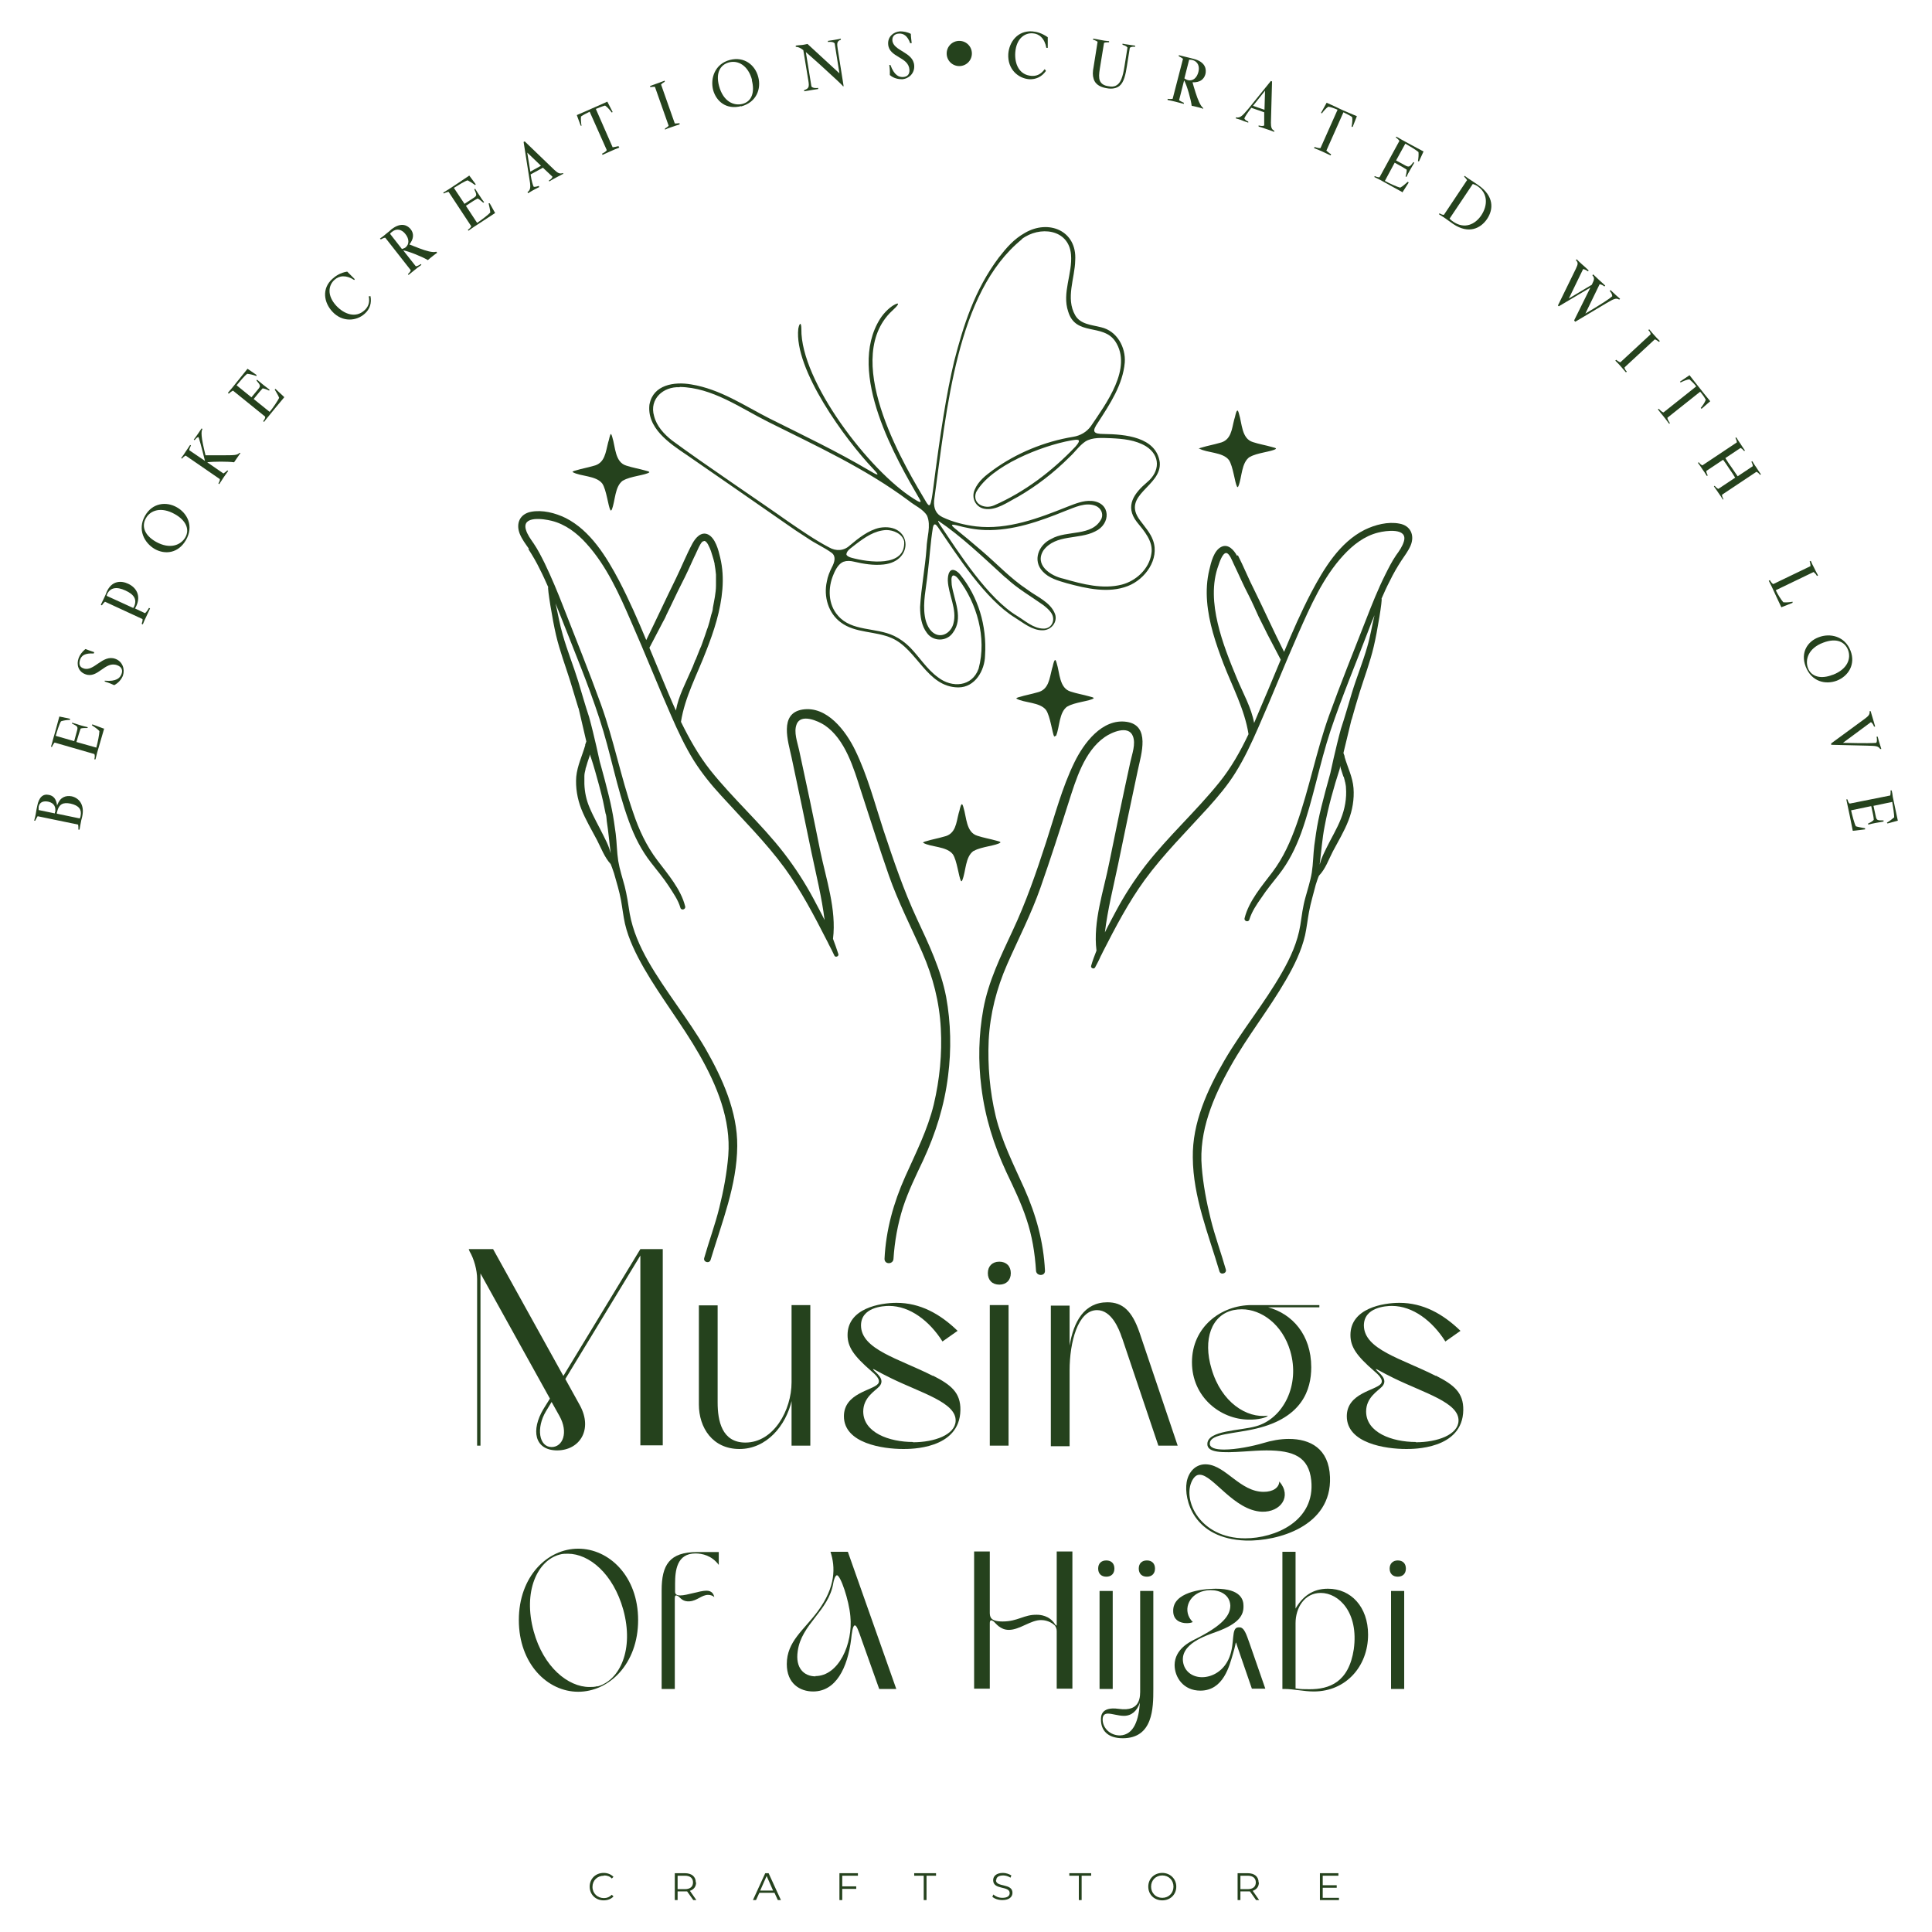 <?xml version="1.0" encoding="UTF-8"?>
<svg id="Layer_1" data-name="Layer 1" xmlns="http://www.w3.org/2000/svg" viewBox="0 0 69 69">
  <defs>
    <style>
      .cls-1 {
        fill: #25421d;
      }
    </style>
  </defs>
  <path class="cls-1" d="M23.67,51.63v-7.02h-.8l-2.75,4.53-2.51-4.53h-.87l.03,.08c.16,.27,.27,.67,.27,.99v5.95h.12v-6.15l2.48,4.47-.23,.37c-.45,.75-.33,1.47,.48,1.48,.82,0,1.29-.75,.82-1.61l-.52-.94,2.68-4.41v6.78h.8Zm-3.97,.05c-.45,0-.56-.68-.2-1.28l.2-.33,.28,.5c.33,.59,.12,1.11-.28,1.11"/>
  <path class="cls-1" d="M28.27,49.99v1.64h.67v-5.02h-.67v2.76c0,.98-.63,2.15-1.65,2.15-.84,0-.99-.78-.99-1.43v-3.47h-.67v3.54c0,.83,.49,1.59,1.45,1.59s1.66-.82,1.87-1.75"/>
  <path class="cls-1" d="M33.32,49.14c-1.22-.62-2.56-.94-2.57-1.8,0-.65,.78-.7,1-.7,.75,0,1.45,.54,1.91,1.27l.54-.38c-.63-.61-1.34-1-2.18-1-.58,0-1.75,.19-1.75,1.15,0,.43,.23,.75,.84,1.28,.14,.12,.36,.31,.25,.46-.19,.24-1.22,.33-1.22,1.16,0,.97,1.39,1.17,2.12,1.17,.23,0,2.02,.02,2.04-1.39,.01-.62-.33-.9-.98-1.23m-.71,2.37c-.86,0-1.78-.34-1.78-1.09,0-.5,.42-.73,.57-.89,.24-.26-.12-.49-.21-.6-.07-.09,.19,.09,.63,.3,1.08,.53,2.34,.87,2.31,1.53-.02,.49-.75,.76-1.53,.76"/>
  <rect class="cls-1" x="35.35" y="46.61" width=".67" height="5.02"/>
  <path class="cls-1" d="M35.69,45.06c-.25,0-.41,.16-.41,.41s.16,.41,.41,.41,.41-.16,.41-.41-.16-.41-.41-.41"/>
  <path class="cls-1" d="M40.07,47.77l1.3,3.86h.69l-1.36-4.03c-.27-.79-.61-1.09-1.15-1.09-.83,0-1.21,.7-1.35,1.55v-1.43h-.67v5.02h.67v-2.71c0-.99,.29-2.15,.98-2.15,.51,0,.78,.65,.89,.99"/>
  <path class="cls-1" d="M42.85,52.67c.47,0,1.22,1.28,2.22,1.32,.67,.02,1.08-.55,.62-1.08-.01,.22-.22,.37-.56,.37-.83,0-1.34-.92-2.01-.98-.41-.04-.68,.27-.74,.64-.1,.6,.23,2.02,2.12,2.08,1.12,.03,3.07-.5,3-2.27-.04-1.02-.71-1.36-1.47-1.36-.31,0-.63,.06-.92,.15-.37,.11-.96,.23-1.39,.23-.31,0-.54-.06-.51-.24,.04-.33,.87-.32,1.66-.51,1.64-.39,1.96-1.39,1.96-2.19,0-1.16-.68-1.91-1.54-2.14h1.83v-.08h-2.42c-1.1,0-2.13,.79-2.13,2.04s1.02,2.04,2.02,2.05c.33,.01,.65-.07,.69-.14-.75,.1-1.66-.47-2.01-1.67-.32-1.06,0-1.93,.78-2.1,.1-.02,.2-.03,.3-.03,.7,0,1.45,.54,1.73,1.49,.36,1.22-.25,2.42-1.23,2.69-.56,.16-1.71,.14-1.73,.62-.02,.33,.53,.33,1.3,.28,.3-.02,.57-.04,.81-.04,.97,0,1.51,.23,1.6,1.07,.15,1.46-1.3,2.07-2.36,2.07-1.62,0-2.26-1.38-1.89-2.07,.08-.14,.16-.2,.26-.2"/>
  <path class="cls-1" d="M51.28,49.14c-1.22-.62-2.56-.94-2.57-1.8,0-.65,.78-.7,1-.7,.75,0,1.45,.54,1.91,1.27l.54-.38c-.63-.61-1.34-1-2.18-1-.58,0-1.75,.19-1.75,1.15,0,.43,.23,.75,.84,1.28,.14,.12,.36,.31,.25,.46-.19,.24-1.22,.33-1.22,1.16,0,.97,1.39,1.17,2.12,1.17,.23,0,2.02,.02,2.04-1.39,.01-.62-.33-.9-.98-1.23m-.71,2.37c-.86,0-1.78-.34-1.78-1.09,0-.5,.42-.73,.57-.89,.24-.26-.12-.49-.21-.6-.07-.09,.19,.09,.63,.3,1.08,.53,2.34,.87,2.31,1.53-.02,.49-.75,.76-1.53,.76"/>
  <path class="cls-1" d="M20.65,55.31c-1.1,0-2.12,.99-2.12,2.55s1.02,2.56,2.12,2.56,2.14-.99,2.14-2.56-1.04-2.55-2.14-2.55m.69,4.91c-.1,.03-.2,.03-.29,.03-.76,0-1.64-.71-1.99-1.99-.39-1.42,.13-2.53,.93-2.74,.1-.03,.2-.03,.29-.03,.76,0,1.62,.71,1.98,2,.39,1.42-.12,2.52-.92,2.74"/>
  <path class="cls-1" d="M23.63,56.79v3.53h.47v-3.22c0-.08,.01-.12,.05-.12,.02,0,.05,.01,.1,.05,.06,.05,.15,.18,.38,.16,.27-.02,.43-.23,.66-.23,.09,0,.17,.03,.22,.08-.02-.1-.08-.23-.28-.23-.24,0-.69,.17-.94,.17-.1,0-.18-.03-.18-.13v-.28c0-.48,.06-1.09,.73-1.09,.23,0,.58,.07,.83,.41v-.46h-.77c-1,0-1.27,.47-1.27,1.37"/>
  <path class="cls-1" d="M29.66,55.42c.18,.55,.19,1.25-.45,2.12-.5,.68-1.11,1.08-1.11,1.89,0,.7,.47,.98,.94,.98,.81,0,1.23-.83,1.36-1.88,.02-.18,.05-.48,.13-.48,.06,0,.12,.15,.25,.53l.62,1.74h.61l-1.73-4.9h-.61Zm-.53,4.45c-.42,0-.73-.3-.64-.9,.13-.97,1.11-1.44,1.27-2.43,.04-.22,.1-.28,.13-.28,.13,0,.43,.89,.48,1.46,.1,.99-.42,2.14-1.25,2.14"/>
  <path class="cls-1" d="M38.3,60.31v-4.9h-.56v2.59c0,.07-.01,.08-.06,.01-.2-.32-.54-.34-.65-.34-.46-.01-.68,.24-1.22,.24-.46,0-.46-.18-.46-.34v-2.16h-.56v4.9h.56v-2.32c0-.08,.01-.12,.05-.12,.02,0,.05,.01,.1,.05,.06,.05,.22,.29,.53,.29,.39,0,.79-.36,1.16-.35,.08,0,.29,.02,.47,.18,.05,.05,.08,.13,.08,.21v2.06h.56Z"/>
  <rect class="cls-1" x="39.27" y="56.82" width=".47" height="3.5"/>
  <path class="cls-1" d="M39.51,56.31c.18,0,.29-.11,.29-.29s-.11-.29-.29-.29-.29,.11-.29,.29,.11,.29,.29,.29"/>
  <path class="cls-1" d="M41.19,56.82h-.47v3.5c0,.25,.04,.83-.77,.71-.65-.09-.63,.29-.63,.39,0,.36,.22,.66,.78,.66,1.08,0,1.09-1.08,1.09-1.75v-3.5Zm-1.19,5.16c-.36,0-.62-.27-.62-.57,0-.16,.08-.21,.19-.21,.15,0,.37,.08,.57,.08,.28,0,.47-.18,.57-.47-.04,.59-.2,1.15-.71,1.17"/>
  <path class="cls-1" d="M40.67,56.02c0,.18,.11,.29,.29,.29s.29-.11,.29-.29-.11-.29-.29-.29-.29,.11-.29,.29"/>
  <path class="cls-1" d="M44.22,58.12c-.26,.02-.11,.55-.31,1.06-.19,.49-.61,.72-.98,.72-.32,0-.6-.18-.67-.5-.15-.69,.83-.99,1.18-1.12,.83-.3,.98-.61,.97-.93,0-.2-.08-.61-.99-.61-.5,0-1.54,.13-1.52,.8,0,.33,.26,.43,.48,.43,.08,0,.16-.01,.22-.04-.38-.37-.18-.97,.39-1.11,.08-.02,.16-.03,.24-.03,.34,0,.69,.16,.71,.55,0,.35-.26,.71-1.29,1.22-.16,.08-.69,.34-.7,.9,0,.44,.31,.92,.92,.92,.83,0,1.04-.9,1.16-1.3,.09-.29,.1-.42,.11-.42s.02,.06,.07,.2l.5,1.45h.48l-.57-1.64c-.1-.27-.18-.57-.37-.55"/>
  <path class="cls-1" d="M47.42,56.74c-.55,0-.91,.29-1.15,.71v-2.03h-.47v4.9h.07c.33,0,.69,.09,1.05,.09,1.15,0,1.94-.9,1.94-2.03,0-.99-.61-1.64-1.43-1.64m.92,2.16c-.18,1.19-.88,1.43-1.58,1.43-.17,0-.34,0-.5-.03v-2.33c0-.55,.32-1.08,.9-1.08,.64,0,1.36,.69,1.18,2.01"/>
  <rect class="cls-1" x="49.68" y="56.82" width=".47" height="3.5"/>
  <path class="cls-1" d="M49.92,55.73c-.17,0-.29,.11-.29,.29s.11,.29,.29,.29,.29-.11,.29-.29-.11-.29-.29-.29"/>
  <path class="cls-1" d="M37.67,26.29s.04,0,.05-.02c.13-.32,.1-.83,.4-1.04h.01c.24-.15,.8-.19,.93-.29,0-.04-.07-.04-.16-.07-.21-.06-.45-.1-.66-.17-.41-.12-.39-.67-.5-1.01-.02-.08-.04-.12-.06-.12-.06,.05-.07,.22-.11,.32-.09,.34-.11,.75-.53,.84-.2,.06-.43,.1-.62,.16-.08,.02-.13,.04-.12,.06,.28,.16,.84,.12,1.06,.41,.15,.22,.22,.81,.29,.95"/>
  <path class="cls-1" d="M34.8,30.38c.24-.14,.8-.18,.93-.29,0-.04-.07-.04-.16-.07-.21-.06-.45-.1-.66-.17-.41-.12-.39-.67-.5-1.01-.02-.08-.04-.12-.06-.12-.06,.05-.07,.22-.11,.32-.09,.34-.1,.75-.53,.84-.2,.06-.43,.1-.62,.16-.08,.02-.13,.04-.12,.06,.28,.16,.84,.12,1.06,.41,.15,.22,.21,.81,.29,.95,.02,.03,.04,0,.05-.03,.13-.32,.1-.83,.4-1.04h.01Z"/>
  <path class="cls-1" d="M42.83,16.02c.28,.16,.84,.12,1.06,.41,.15,.22,.21,.81,.29,.95,.02,.04,.04,0,.05-.02,.13-.32,.1-.83,.4-1.04h.01c.24-.15,.8-.19,.93-.29,0-.04-.07-.04-.16-.07-.21-.06-.45-.1-.66-.17-.41-.12-.39-.67-.5-1.01-.02-.08-.04-.12-.06-.12-.06,.05-.07,.22-.11,.32-.09,.34-.1,.75-.53,.84-.2,.06-.43,.1-.62,.16-.08,.02-.13,.04-.12,.06"/>
  <path class="cls-1" d="M21.83,15.48c-.06,.05-.07,.22-.11,.32-.09,.34-.11,.75-.53,.84-.2,.06-.43,.1-.62,.16-.08,.02-.13,.04-.12,.06,.28,.16,.84,.12,1.06,.41,.15,.22,.21,.81,.29,.95,.02,.03,.04,0,.05-.02,.13-.32,.1-.83,.4-1.04h.01c.24-.15,.8-.19,.93-.29,0-.04-.07-.04-.16-.07-.21-.06-.45-.1-.66-.17-.41-.12-.39-.67-.5-1.01-.02-.08-.04-.12-.06-.12"/>
  <path class="cls-1" d="M23.2,14.41c-.13,.87,.72,1.43,1.33,1.84,1.05,.72,2.55,1.77,3.52,2.44,.24,.17,.49,.34,.79,.53,.27,.19,.6,.33,.87,.53,.16,.13,.09,.34,0,.51-.08,.16-.15,.33-.18,.51-.12,.53,.05,1.13,.5,1.46,.52,.39,1.23,.3,1.82,.56,.91,.4,1.25,1.74,2.36,1.76h.02c.59,0,.94-.6,.95-1.14,.07-1.07-.25-2.1-.88-2.88-.09-.12-.29-.27-.39-.1-.05,.08-.06,.2-.06,.3,.02,.51,.34,1.03,.2,1.54-.07,.28-.34,.49-.61,.39-.25-.1-.37-.39-.41-.65-.08-.5,.05-1.02,.1-1.52,.07-.55,.1-1.13,.19-1.66,.04-.17,.11-.1,.18,0,.68,1,1.68,2.57,2.75,3.23,.29,.18,.62,.46,.99,.45,.3,0,.54-.29,.44-.58-.16-.43-.66-.62-1-.88-.59-.39-1.08-.92-1.62-1.38-.31-.27-.64-.54-.96-.8-.06-.05-.1-.09-.1-.11,0-.03,.06-.02,.16,0,.33,.09,.68,.16,1.03,.17,.98,.03,1.94-.31,2.85-.68,.35-.13,.73-.33,1.1-.18,.18,.08,.27,.27,.2,.45-.33,.66-1.24,.4-1.8,.73-.45,.21-.67,.77-.3,1.16,.22,.24,.55,.33,.86,.42,.7,.19,1.49,.37,2.18,.1,.62-.24,1.14-.96,.9-1.63-.09-.26-.29-.48-.46-.71-.7-.92,.78-1.21,.7-2.08-.13-.91-1.25-1-1.99-1.01-.4,0-.44-.09-.21-.42,.42-.65,.88-1.34,.95-2.13,.04-.55-.28-1.13-.84-1.26-.34-.09-.74-.1-.93-.43-.35-.61-.01-1.33,0-1.96,.07-1.06-.95-1.48-1.8-.98-.39,.22-.65,.52-.93,.88-.87,1.16-1.27,2.45-1.59,3.69-.28,1.16-.5,2.59-.76,4.62-.02,.15-.06,.46-.11,.52-.04,.05-.09-.04-.12-.08-.67-1.13-3.03-4.95-1.32-6.76,.05-.06,.39-.34,.28-.35-.22,.06-.49,.34-.62,.55-1.22,1.94,.61,5.05,1.41,6.43,.13,.22-.11,.05-.21-.01-1.57-.98-4.04-4.19-4.01-6.06,0-.22-.06-.26-.11-.01-.16,1.45,1.68,3.96,2.67,5,.31,.32,.11,.21-.14,.06-1.17-.69-2.35-1.25-3.55-1.85-.91-.46-1.76-1.05-2.8-1.22-.62-.11-1.36,.02-1.49,.7m12.72,6.2c.41,.39,.89,.66,1.34,.98,.1,.08,.2,.16,.27,.26,.19,.25,.04,.6-.28,.58-.35-.01-.64-.28-.92-.45-1.05-.63-2.08-2.25-2.76-3.26-.05-.08-.08-.14-.06-.14h0c.82,.55,1.6,1.3,2.4,2.03m.58-12.09c.63-.48,1.68-.37,1.76,.55,.06,.68-.33,1.37-.1,2.04,.27,.89,1.24,.41,1.68,1.06,.63,.95-.33,2.23-.87,3.03-.15,.21-.38,.34-.63,.38-1.03,.17-2.03,.58-2.87,1.19-.26,.19-.52,.39-.65,.7-.13,.29,.03,.62,.34,.68,.42,.08,.84-.24,1.21-.43,.67-.39,1.28-.86,1.83-1.41,.2-.18,.35-.41,.57-.56,.25-.16,.6-.13,.91-.12,.43,.02,.88,.06,1.26,.29,.52,.33,.5,.9,.04,1.28-.46,.39-.81,.85-.37,1.42,.26,.32,.6,.7,.52,1.14-.08,.54-.55,.97-1.06,1.1-.67,.17-1.38-.01-2.07-.21-.48-.1-1.06-.5-.72-1.02,.44-.58,1.26-.37,1.84-.67,.57-.26,.57-1.03-.12-1.09h-.02c-.28-.02-.57,.1-.83,.2-1.05,.42-2.15,.84-3.28,.71-.41-.05-.82-.15-1.2-.33-.23-.11-.32-.31-.3-.59,.46-3.31,.8-7.43,3.13-9.33m2.04,7.19c.02,.05-.08,.16-.13,.22-.82,.86-1.8,1.61-2.9,2.09-.34,.15-.79-.06-.64-.47,.53-.95,2.34-1.66,3.39-1.85,.08-.01,.24-.05,.28,0h0Zm-14.25-1.92c1.16,.02,2.16,.75,3.16,1.25,1.7,.85,3.45,1.65,5.01,2.81,.22,.18,.52,.3,.66,.54,.15,.36-.01,.77-.02,1.16-.05,.71-.19,1.39-.23,2.1,0,.33,.05,.67,.24,.92,.22,.32,.71,.32,.93,0,.39-.52,.05-1.14-.04-1.71,0-.1-.05-.33,.07-.34,.08,.02,.11,.06,.17,.13,.65,.85,1.02,2.09,.72,3.2-.23,.65-.95,.7-1.45,.31-.4-.29-.66-.72-1-1.07-.17-.17-.36-.31-.57-.41-.65-.31-1.51-.15-2-.72-.36-.4-.37-1-.16-1.48,.08-.2,.2-.39,.36-.45h.01c.11-.04,.24-.03,.36,0,.34,.08,.7,.14,1.06,.1,1.12-.12,1-1.51-.15-1.31-.4,.09-.75,.37-1.06,.63-.21,.2-.5,.21-.74,.07-.5-.26-1.03-.63-1.47-.93-.87-.62-3.02-2.06-4.14-2.89-.28-.22-.55-.51-.64-.87-.18-.61,.33-1.06,.91-1.03m5.96,5.97c0-.15,.22-.26,.33-.36,.33-.25,.67-.49,1.09-.51,.26,0,.57,.13,.64,.4,.07,.95-1.3,.75-1.88,.59-.07-.02-.15-.05-.18-.11h0Z"/>
  <path class="cls-1" d="M21.57,66.98c.11,0,.21,.03,.28,.11l.06-.06c-.09-.09-.21-.14-.35-.14-.29,0-.5,.21-.5,.49s.21,.49,.5,.49c.14,0,.27-.05,.35-.14l-.06-.06c-.08,.08-.17,.12-.28,.12-.23,0-.41-.17-.41-.4s.17-.4,.41-.4"/>
  <path class="cls-1" d="M24.85,67.23c0-.21-.15-.33-.39-.33h-.36v.96h.1v-.31h.26s.05,0,.08,0l.22,.31h.11l-.23-.33c.14-.05,.22-.15,.22-.3m-.4,.24h-.26v-.48h.26c.19,0,.29,.09,.29,.24s-.1,.24-.29,.24"/>
  <path class="cls-1" d="M27.33,66.9l-.44,.96h.11l.12-.26h.54l.12,.26h.11l-.44-.96h-.1Zm-.18,.62l.23-.52,.23,.52h-.46Z"/>
  <polygon class="cls-1" points="29.98 67.86 30.08 67.86 30.08 67.46 30.58 67.46 30.58 67.37 30.08 67.37 30.08 66.99 30.64 66.99 30.64 66.9 29.98 66.9 29.98 67.86"/>
  <polygon class="cls-1" points="32.65 66.99 32.99 66.99 32.99 67.86 33.09 67.86 33.09 66.99 33.43 66.99 33.43 66.9 32.65 66.9 32.65 66.99"/>
  <path class="cls-1" d="M35.58,67.15c0-.1,.08-.17,.25-.17,.09,0,.18,.03,.26,.08l.03-.08c-.08-.05-.19-.09-.3-.09-.24,0-.35,.12-.35,.26,0,.36,.59,.19,.59,.46,0,.1-.08,.17-.26,.17-.13,0-.25-.05-.32-.12l-.04,.08c.07,.07,.21,.12,.36,.12,.25,0,.36-.12,.36-.26,0-.35-.59-.19-.59-.45"/>
  <polygon class="cls-1" points="38.19 66.99 38.53 66.99 38.53 67.86 38.63 67.86 38.63 66.99 38.97 66.99 38.97 66.9 38.19 66.9 38.19 66.99"/>
  <path class="cls-1" d="M41.51,66.89c-.29,0-.5,.21-.5,.49s.21,.49,.5,.49,.5-.21,.5-.49-.22-.49-.5-.49m0,.89c-.23,0-.4-.17-.4-.4s.17-.4,.4-.4,.4,.17,.4,.4-.17,.4-.4,.4"/>
  <path class="cls-1" d="M44.95,67.23c0-.21-.15-.33-.39-.33h-.36v.96h.1v-.31h.26s.05,0,.08,0l.22,.31h.11l-.23-.33c.14-.05,.22-.15,.22-.3m-.4,.24h-.26v-.48h.26c.19,0,.29,.09,.29,.24s-.1,.24-.29,.24"/>
  <polygon class="cls-1" points="47.24 67.42 47.74 67.42 47.74 67.33 47.24 67.33 47.24 66.99 47.8 66.99 47.8 66.9 47.14 66.9 47.14 67.86 47.82 67.86 47.82 67.78 47.24 67.78 47.24 67.42"/>
  <path class="cls-1" d="M18.87,19.61c.15,.23,.29,.47,.41,.72,.11,.21,.2,.42,.3,.64-.04,0,.15,1.17,.28,1.72,.13,.55,.33,1.08,.5,1.62,.1,.33,.2,.66,.3,.99v-.02s.28,1.2,.28,1.2c-.01,.04-.03,.08-.04,.11,0,0,0,.01,0,.02,0,0,0,0,0,.01-.11,.38-.28,.72-.32,1.12-.03,.39,.04,.79,.18,1.15,.15,.38,.37,.75,.56,1.11,.15,.29,.27,.62,.49,.86,.01,.02,.09,.23,.12,.33,.09,.32,.19,.64,.25,.97,.05,.28,.08,.56,.14,.83,.13,.56,.4,1.1,.68,1.59,.61,1.06,1.37,2.02,1.98,3.09,.62,1.09,1.13,2.31,1.03,3.6-.05,.62-.17,1.26-.32,1.86-.15,.61-.37,1.2-.54,1.8-.04,.15,.19,.21,.23,.06,.4-1.33,.94-2.66,.95-4.06,.01-1.23-.53-2.42-1.13-3.47-.63-1.08-1.43-2.05-2.05-3.13-.3-.53-.55-1.09-.66-1.7-.05-.33-.1-.66-.18-.98-.08-.3-.18-.6-.23-.9-.05-.32-.05-.65-.09-.97-.04-.3-.08-.59-.14-.88-.11-.57-.43-1.7-.43-1.7,0,0-.2-.94-.38-1.59-.14-.42-.26-.85-.39-1.28-.17-.55-.39-1.09-.55-1.65-.11-.37-.17-.75-.26-1.13,.07,.17,.13,.33,.2,.5,.47,1.2,.97,2.39,1.37,3.62,.4,1.21,.61,2.46,1.05,3.66,.2,.55,.44,1.03,.8,1.49,.21,.27,.43,.53,.62,.82,.16,.25,.34,.5,.42,.78,.03,.11,.2,.06,.17-.05-.15-.61-.62-1.15-.99-1.64-.4-.53-.66-1.09-.87-1.72-.44-1.27-.69-2.59-1.15-3.86-.42-1.16-.88-2.3-1.33-3.45-.21-.54-.43-1.07-.68-1.59-.12-.24-.24-.48-.39-.7-.11-.16-.23-.32-.28-.5-.14-.5,.64-.38,.92-.31,.49,.12,.91,.44,1.24,.81,.72,.79,1.18,1.82,1.6,2.79,.49,1.11,.94,2.25,1.43,3.36,.24,.55,.5,1.11,.82,1.62,.28,.44,.61,.85,.97,1.24,.77,.85,1.59,1.66,2.27,2.59,.58,.8,1.04,1.68,1.49,2.56,.03,.05,.05,.1,.08,.16,.07,.13,.14,.27,.2,.4,.04,.08,.17,.02,.14-.06-.06-.18-.12-.36-.19-.54,.13-1.05-.25-2.14-.46-3.16-.24-1.2-.49-2.39-.75-3.58-.06-.28-.2-.64-.09-.92,.15-.4,.77-.12,1,.03,.74,.5,1.04,1.54,1.3,2.35,.33,1.01,.65,2.03,1,3.03,.33,.94,.79,1.83,1.19,2.74,.38,.87,.61,1.76,.66,2.71,.05,.91-.04,1.82-.25,2.71-.22,.91-.64,1.73-1.02,2.58-.42,.94-.69,1.91-.74,2.94,0,.21,.31,.2,.32,0,.04-.62,.15-1.24,.34-1.84,.19-.58,.46-1.13,.72-1.68,.45-.97,.76-1.96,.89-3.02,.12-.93,.1-1.89-.07-2.82-.19-.98-.62-1.88-1.04-2.78-.48-1.03-.84-2.1-1.2-3.18-.31-.95-.57-1.95-1.01-2.85-.33-.68-1-1.58-1.87-1.45-.86,.13-.52,1.15-.4,1.71,.24,1.13,.48,2.26,.71,3.39,.17,.81,.37,1.61,.47,2.42-.12-.25-.26-.5-.39-.75-.31-.58-.66-1.12-1.06-1.64-.81-1.05-1.81-1.93-2.63-2.96-.42-.53-.75-1.12-1.05-1.73,.14-.89,.58-1.69,.9-2.53,.28-.71,.52-1.45,.58-2.21,.03-.38,.01-.76-.08-1.13-.06-.26-.17-.69-.43-.82-.25-.12-.45,.12-.56,.32-.22,.41-.39,.84-.59,1.25-.36,.73-.7,1.47-1.06,2.2-.3-.72-.61-1.43-.97-2.12-.45-.85-1.02-1.79-1.91-2.24-.37-.18-.83-.3-1.24-.22-.4,.08-.54,.42-.4,.78,.08,.2,.21,.37,.33,.54m2.19,7.35h0s0-.01,0-.01c0,.04,0,.07,.02,.1,0,0,0,0,0,0,.11,.33,.2,.66,.29,.99,.02,.06,.03,.13,.05,.19,.07,.26,.13,.53,.18,.8,0,.02,.01,.04,.02,.07,.02,.08,.02,.16,.03,.24,.06,.38,.09,.76,.14,1.14,0,0,0,0,0,0-.02-.07-.04-.13-.06-.19-.05-.14-.11-.26-.18-.4-.17-.35-.37-.69-.52-1.05-.11-.26-.17-.54-.18-.83,0-.09,0-.19,0-.28,0,0,0,0,0,0,0-.08,.02-.16,.04-.24,0-.03,.01-.06,.02-.08,.02-.06,.03-.11,.05-.17,.03-.09,.06-.18,.09-.27m2.12-3.82l.45-.86s.05-.1,.08-.15c.03-.06,.06-.11,.08-.17,.19-.38,.36-.76,.55-1.13,.16-.31,.3-.62,.44-.93,.03-.06,.06-.12,.09-.19,.03-.06,.11-.26,.19-.35,.02-.02,.04-.03,.06-.03,0,0,.01-.01,.02-.01,.1,0,.19,.23,.24,.36,.02,.05,.03,.11,.05,.16,.03,.1,.06,.19,.08,.29,0,0,0,.02,0,.02,.02,.12,.04,.24,.05,.37,0,.02,0,.05,0,.07,0,.11,0,.22,0,.33,0,.13-.02,.27-.04,.4,0,0,0,0,0,0-.02,.13-.05,.26-.07,.38,0,.04-.01,.09-.02,.13-.01,.05-.03,.09-.04,.13-.02,.08-.04,.16-.06,.24-.03,.09-.05,.19-.09,.28-.02,.07-.05,.14-.07,.21-.04,.1-.07,.21-.11,.31-.02,.06-.04,.11-.07,.17-.05,.12-.09,.23-.14,.35,0,.02-.02,.04-.03,.06-.03,.08-.06,.15-.09,.23-.01,.03-.03,.06-.04,.09-.21,.49-.47,.96-.56,1.47,0,0,0,0,0,.01-.18-.39-.34-.79-.5-1.17-.15-.36-.3-.72-.45-1.08h0Z"/>
  <path class="cls-1" d="M44.18,19.85c-.11-.2-.31-.44-.56-.32-.27,.13-.37,.56-.43,.82-.09,.37-.11,.75-.08,1.13,.06,.76,.31,1.5,.58,2.21,.32,.83,.76,1.64,.9,2.53-.29,.61-.62,1.2-1.05,1.73-.83,1.03-1.82,1.92-2.63,2.96-.4,.52-.75,1.06-1.06,1.64-.13,.25-.27,.5-.39,.75,.1-.82,.3-1.61,.47-2.42,.23-1.13,.47-2.26,.71-3.39,.12-.56,.45-1.58-.4-1.71-.88-.13-1.54,.77-1.87,1.45-.44,.9-.7,1.9-1.01,2.85-.35,1.08-.72,2.15-1.2,3.17-.42,.9-.86,1.8-1.04,2.78-.17,.93-.19,1.88-.07,2.81,.13,1.06,.44,2.05,.89,3.02,.26,.55,.53,1.1,.72,1.68,.2,.59,.3,1.21,.34,1.84,.01,.2,.33,.21,.32,0-.05-1.03-.32-2-.74-2.94-.38-.85-.8-1.67-1.02-2.58-.21-.88-.29-1.8-.25-2.71,.05-.95,.28-1.84,.66-2.71,.4-.91,.86-1.8,1.19-2.74,.35-1,.68-2.02,1-3.03,.26-.81,.56-1.84,1.3-2.35,.23-.16,.84-.44,1-.03,.11,.28-.03,.64-.09,.92-.26,1.19-.51,2.39-.75,3.58-.2,1.02-.59,2.11-.46,3.16-.07,.18-.14,.36-.19,.54-.03,.08,.1,.14,.14,.06,.07-.13,.14-.26,.2-.4,.03-.05,.05-.1,.08-.16,.45-.88,.91-1.76,1.49-2.56,.68-.93,1.5-1.74,2.27-2.59,.35-.39,.69-.79,.97-1.24,.32-.51,.58-1.07,.82-1.62,.49-1.11,.94-2.25,1.43-3.36,.43-.97,.88-2,1.61-2.79,.34-.37,.75-.69,1.24-.81,.27-.07,1.06-.18,.92,.31-.05,.18-.17,.35-.28,.5-.15,.22-.27,.46-.39,.7-.26,.52-.47,1.05-.68,1.59-.45,1.15-.91,2.29-1.33,3.45-.45,1.26-.7,2.59-1.15,3.86-.22,.62-.47,1.19-.87,1.72-.37,.49-.84,1.03-.99,1.64-.03,.11,.14,.16,.17,.05,.09-.29,.26-.54,.43-.78,.19-.29,.41-.55,.62-.82,.36-.46,.6-.95,.8-1.49,.43-1.2,.65-2.45,1.05-3.66,.41-1.22,.91-2.41,1.37-3.62,.06-.17,.13-.33,.2-.5-.09,.37-.15,.76-.26,1.13-.16,.56-.38,1.09-.55,1.65-.13,.43-.25,.86-.39,1.28-.18,.65-.38,1.59-.38,1.59,0,0,0,0,0,0h0s-.32,1.13-.43,1.69c-.06,.29-.1,.59-.14,.88-.04,.32-.04,.65-.09,.97-.05,.31-.15,.6-.23,.9-.09,.32-.13,.65-.18,.98-.1,.61-.35,1.16-.66,1.7-.62,1.09-1.42,2.05-2.05,3.13-.61,1.05-1.15,2.23-1.13,3.47,.01,1.41,.56,2.74,.95,4.06,.04,.15,.27,.08,.23-.06-.17-.6-.39-1.19-.54-1.8-.15-.6-.27-1.24-.32-1.86-.11-1.28,.41-2.5,1.03-3.6,.6-1.07,1.37-2.03,1.98-3.09,.29-.5,.55-1.03,.68-1.59,.06-.28,.09-.56,.14-.83,.06-.33,.16-.65,.24-.97,.03-.1,.1-.31,.12-.33,.23-.24,.34-.57,.49-.86,.19-.36,.41-.72,.56-1.11,.14-.36,.21-.76,.18-1.15-.03-.4-.21-.74-.32-1.12,0,0,0,0,0-.01,0,0,0-.01,0-.02-.01-.03-.03-.07-.04-.11l.29-1.2v.02c.09-.33,.19-.66,.29-.99,.17-.54,.37-1.07,.5-1.62,.13-.54,.32-1.71,.28-1.72,.09-.21,.19-.43,.3-.64,.12-.25,.26-.49,.41-.72,.12-.18,.25-.35,.33-.54,.15-.36,0-.71-.4-.78-.41-.08-.87,.04-1.24,.22-.9,.45-1.46,1.39-1.91,2.24-.36,.69-.67,1.4-.97,2.12-.37-.73-.7-1.47-1.06-2.2-.21-.41-.38-.84-.59-1.25m3.78,7.91s0,0,0,0c.01,.05,.03,.1,.04,.15,0,.01,0,.03,.01,.04,.01,.07,.03,.13,.03,.2,.03,.38-.04,.76-.18,1.11-.14,.36-.35,.7-.52,1.05-.06,.13-.13,.26-.18,.4-.02,.06-.04,.13-.06,.19,.06-.46,.09-.93,.18-1.38,.13-.69,.32-1.37,.54-2.05,0,0,0,0,0,0,0-.03,.01-.07,.02-.1v.02s0,0,0,0c0,0,0,.02,0,.03,.04,.11,.07,.23,.11,.34m-2.76-5.18s.04,.09,.07,.14l.45,.86c-.15,.36-.3,.72-.45,1.08-.17,.39-.33,.78-.5,1.18-.1-.55-.39-1.05-.61-1.58-.27-.65-.53-1.3-.69-1.98-.16-.68-.22-1.41,.03-2.08,.03-.09,.14-.43,.27-.43,.12,0,.23,.31,.27,.39,.18,.37,.34,.75,.53,1.11,.13,.25,.24,.51,.36,.77,.09,.18,.18,.36,.27,.54"/>
  <path class="cls-1" d="M1.34,29.16s-.06,.09-.08,.15h-.04c.03-.11,.05-.19,.06-.26,.02-.11,.03-.19,.05-.27,.06-.3,.2-.44,.42-.39,.15,.03,.26,.13,.29,.39h0s0-.03,.01-.04c.1-.27,.3-.34,.51-.3,.27,.06,.46,.31,.38,.7-.01,.07-.04,.14-.05,.22-.02,.09-.03,.16-.05,.27h-.04c0-.08,0-.13-.01-.18l-1.45-.3Zm.63-.15c.03-.17-.02-.33-.25-.38-.17-.03-.3,.01-.34,.18,0,.05,0,.08,0,.12l.58,.12v-.04Zm.06,.05l.82,.17s.03-.07,.03-.1c.04-.21-.05-.36-.36-.43-.26-.05-.42,0-.49,.33v.03Z"/>
  <path class="cls-1" d="M3.72,26.02c-.09,.3-.2,.69-.25,.86-.02,.09-.04,.15-.06,.24h-.04c.02-.09,.02-.15,0-.19l-1.42-.41s-.07,.08-.09,.15h-.04c.03-.1,.05-.16,.07-.25,.05-.17,.15-.53,.23-.83l.38,.08v.04c-.1,0-.23,.02-.32,.05-.06,.09-.14,.35-.19,.52l.66,.19,.1-.37c.04-.15,.02-.16-.18-.26v-.03c.1,.03,.18,.05,.29,.09,.11,.03,.18,.05,.27,.07v.03c-.12,0-.19,0-.25,.02-.03,.08-.07,.21-.15,.48l.71,.2c.05-.18,.11-.48,.11-.59-.06-.07-.18-.15-.27-.21l.02-.03,.4,.15Z"/>
  <path class="cls-1" d="M3.34,23.34c-.3-.02-.43,.07-.48,.22-.04,.12-.04,.26,.12,.31,.37,.14,.68-.51,1.14-.34,.25,.09,.35,.36,.27,.6-.05,.13-.16,.26-.31,.34-.04-.02-.08-.03-.14-.06-.06-.02-.12-.04-.2-.07v-.03c.42,.04,.55-.1,.6-.24,.05-.13,.01-.25-.15-.31-.44-.17-.69,.49-1.14,.32-.25-.09-.33-.34-.24-.58,.04-.11,.12-.22,.24-.32,.1,.04,.2,.07,.31,.11v.03Z"/>
  <path class="cls-1" d="M5.36,21.73c-.05,.11-.11,.24-.15,.32-.04,.08-.07,.15-.11,.25l-.04-.02c.02-.06,.04-.12,.03-.17l-1.34-.62s-.08,.07-.11,.13l-.04-.02c.05-.1,.08-.17,.12-.25,.05-.1,.07-.16,.09-.21,.18-.41,.52-.41,.77-.29,.28,.13,.46,.41,.29,.79-.02,.03-.03,.07-.05,.09l.36,.17c.05-.04,.11-.13,.14-.19l.04,.02Zm-.6-.02s.02-.02,.03-.05c.11-.25,0-.43-.31-.57-.32-.15-.54-.1-.65,.12-.01,.03-.02,.05-.02,.07l.94,.43Z"/>
  <path class="cls-1" d="M6.64,19.29c-.28,.48-.75,.52-1.11,.32-.38-.22-.63-.7-.35-1.19,.26-.46,.76-.52,1.14-.3,.37,.21,.61,.67,.32,1.17m-.4-.93c-.48-.27-.87-.14-1.03,.15-.15,.26-.08,.59,.36,.84,.5,.28,.89,.12,1.05-.16,.17-.3,0-.62-.38-.83"/>
  <path class="cls-1" d="M8.59,16.18s-.09,.12-.12,.17c-.03,.04-.09,.13-.11,.16-.22-.03-.72-.03-.96,0l.58,.4s.09-.06,.14-.11l.03,.02c-.07,.1-.12,.16-.17,.24-.05,.08-.09,.14-.15,.23l-.03-.02c.03-.06,.06-.11,.05-.16l-1.22-.84s-.09,.05-.13,.11l-.03-.02c.07-.09,.11-.15,.16-.23,.05-.08,.1-.14,.16-.24l.03,.02c-.03,.06-.06,.12-.06,.17l.56,.38c-.13-.53-.2-.77-.23-.85-.03,0-.08,.03-.14,.11l-.03-.02c.05-.07,.07-.09,.11-.15,.04-.06,.12-.17,.17-.25l.03,.02c-.05,.09-.06,.26,.11,.94,.19,0,.3,0,.54,0,.53,0,.58,0,.68-.09l.03,.02Z"/>
  <path class="cls-1" d="M10.15,14.19c-.2,.24-.46,.55-.57,.69-.06,.07-.1,.12-.15,.19l-.03-.03c.05-.06,.08-.12,.07-.16l-1.15-.93s-.09,.05-.15,.11l-.03-.03c.06-.07,.1-.12,.16-.19,.11-.14,.35-.43,.54-.67l.32,.22v.04c-.11-.04-.23-.07-.33-.08-.09,.06-.26,.27-.38,.41l.53,.43,.24-.29c.1-.12,.08-.14-.06-.31l.02-.03c.08,.06,.14,.12,.23,.19,.09,.07,.14,.11,.22,.17l-.02,.03c-.1-.05-.17-.07-.23-.08-.06,.06-.15,.17-.32,.38l.57,.46c.12-.14,.29-.4,.34-.5-.03-.09-.11-.21-.16-.3l.03-.02,.31,.29Z"/>
  <path class="cls-1" d="M13.23,10.57c.05,.25-.02,.47-.2,.63-.29,.27-.8,.32-1.16-.07-.3-.32-.39-.82,0-1.17,.11-.1,.28-.22,.53-.26l.27,.27-.02,.03c-.29-.19-.54-.16-.71,0-.21,.19-.27,.55,.07,.92,.29,.31,.7,.45,1.01,.16,.11-.1,.2-.25,.15-.5h.07Z"/>
  <path class="cls-1" d="M15.61,9.03s-.06,.04-.11,.08c-.04,.03-.19,.15-.22,.18-.17-.11-.69-.32-.88-.35l.45,.57c.05,0,.12-.04,.18-.08l.02,.03c-.1,.07-.18,.13-.25,.19-.07,.06-.13,.1-.21,.17l-.02-.03c.05-.05,.09-.09,.1-.14l-.91-1.16c-.05,0-.1,.03-.16,.06l-.03-.03c.09-.06,.15-.11,.22-.17,.09-.07,.15-.12,.19-.16,.36-.28,.59-.13,.69,0,.11,.14,.12,.33-.05,.54,.08,.03,.21,.08,.36,.14,.24,.09,.47,.16,.6,.12l.03,.03Zm-1.25-.14s.08-.02,.12-.05c.15-.12,.13-.32,0-.48-.12-.16-.31-.22-.48-.08-.03,.02-.05,.04-.07,.07l.43,.55Z"/>
  <path class="cls-1" d="M17.68,7.61c-.26,.17-.6,.39-.75,.49-.08,.05-.13,.09-.2,.14l-.02-.03c.06-.05,.11-.09,.12-.13l-.81-1.23s-.1,.02-.17,.06l-.02-.03c.08-.05,.13-.08,.21-.13,.15-.1,.46-.3,.72-.48l.23,.31-.02,.03c-.08-.06-.19-.13-.27-.17-.1,.03-.33,.17-.49,.27l.38,.57,.32-.21c.13-.08,.12-.11,.03-.31l.03-.02c.05,.08,.09,.15,.16,.25,.06,.1,.1,.15,.16,.23l-.03,.02c-.08-.07-.14-.12-.2-.15-.08,.04-.2,.11-.42,.26l.4,.61c.15-.1,.4-.29,.47-.37,0-.09-.04-.23-.06-.33h.04s.2,.36,.2,.36Z"/>
  <path class="cls-1" d="M20.13,6.2c-.08,.04-.17,.09-.23,.12-.07,.04-.21,.11-.28,.16l-.02-.03c.06-.04,.12-.08,.13-.14l-.34-.32-.44,.24c.04,.26,.08,.38,.11,.44,.04,.01,.09,0,.18-.03l.02,.04c-.08,.04-.18,.09-.25,.13-.07,.04-.07,.04-.15,.09l-.02-.04c.13-.08,.11-.23,.06-.52l-.2-1.27,.04-.02,1.06,1.02c.12,.11,.19,.15,.3,.11l.02,.04Zm-1.3-.75l.11,.68,.38-.21-.49-.47Z"/>
  <path class="cls-1" d="M22.12,5.27c-.11,.04-.22,.09-.31,.13-.08,.04-.19,.08-.29,.13l-.02-.04c.06-.03,.15-.08,.17-.13l-.61-1.37c-.11,.05-.24,.12-.31,.17-.01,.09,0,.25,.02,.33h-.03s-.14-.38-.14-.38c.25-.11,.38-.16,.55-.24,.17-.07,.27-.12,.54-.24l.19,.37-.03,.02c-.05-.07-.16-.2-.24-.25-.08,.02-.23,.08-.33,.12l.6,1.37s.14-.02,.21-.04l.02,.04Z"/>
  <path class="cls-1" d="M24.28,4.44c-.12,.04-.19,.06-.27,.09-.09,.03-.16,.05-.26,.1v-.04c.05-.03,.1-.06,.13-.1l-.49-1.39s-.11,0-.17,.01v-.04c.09-.03,.16-.06,.25-.09,.09-.03,.16-.06,.27-.1v.04c-.05,.03-.1,.06-.13,.1l.49,1.39s.11,0,.17-.01v.04Z"/>
  <path class="cls-1" d="M26.47,3.79c-.54,.14-.89-.18-1-.57-.11-.42,.06-.94,.6-1.08,.51-.13,.9,.18,1.01,.61,.11,.41-.05,.9-.61,1.05m.39-.94c-.14-.53-.51-.72-.83-.63-.29,.08-.48,.35-.35,.84,.15,.56,.53,.72,.84,.64,.34-.09,.44-.43,.33-.85"/>
  <path class="cls-1" d="M30.1,3.07c-.06-.07-.2-.2-.79-.74-.18-.16-.39-.35-.53-.47l.2,1.23c.05,.06,.16,.06,.24,.05v.04c-.08,.01-.13,.02-.2,.03-.07,.01-.21,.04-.3,.05v-.04c.16-.06,.19-.1,.15-.34l-.18-1.09c-.13-.1-.19-.11-.27-.12v-.04s.12-.02,.18-.02c.06,0,.19-.03,.24-.04l1.14,1.05-.17-1.07c-.05-.06-.16-.06-.24-.05v-.04c.08-.01,.13-.02,.2-.03,.07-.01,.17-.03,.26-.05v.04c-.15,.05-.14,.14-.11,.34l.21,1.32h-.03Z"/>
  <path class="cls-1" d="M32.51,1.55c-.1-.28-.25-.36-.4-.35-.12,0-.25,.07-.24,.24,.03,.39,.75,.41,.78,.9,.02,.27-.18,.47-.43,.49-.14,0-.3-.03-.44-.15,0-.04,0-.09,0-.15,0-.06-.01-.13-.02-.21h.04c.14,.38,.31,.44,.46,.43,.14-.01,.23-.09,.22-.26-.03-.47-.73-.43-.76-.91-.02-.26,.18-.44,.42-.46,.12,0,.26,.02,.39,.09,0,.11,.02,.21,.03,.33h-.04Z"/>
  <path class="cls-1" d="M37.35,2.54c-.15,.21-.36,.3-.59,.29-.4-.03-.78-.36-.75-.9,.03-.43,.33-.84,.85-.81,.15,.01,.35,.06,.56,.21v.38s-.05,0-.05,0c-.06-.34-.26-.51-.49-.52-.28-.02-.58,.18-.62,.68-.03,.43,.15,.81,.58,.84,.15,.01,.32-.03,.47-.24l.04,.05Z"/>
  <path class="cls-1" d="M40.27,1.7c-.04-.05-.1-.08-.18-.1v-.04c.1,.02,.11,.02,.18,.03,.07,.01,.18,.03,.27,.04v.04c-.13-.01-.17,.02-.19,.04l-.1,.63c-.05,.33-.11,.6-.27,.73-.1,.08-.26,.12-.46,.08-.17-.03-.39-.1-.46-.33-.04-.12-.04-.25,0-.45l.14-.88s-.09-.06-.16-.07v-.04c.12,.02,.19,.03,.28,.05s.17,.03,.29,.04v.04c-.07,0-.13,0-.18,.02l-.15,.92c-.03,.19-.04,.32,0,.43,.05,.12,.16,.18,.31,.2,.1,.02,.2,.02,.28-.03,.15-.08,.23-.29,.29-.68l.11-.69Z"/>
  <path class="cls-1" d="M42.96,3.88s-.07-.02-.13-.04c-.05-.01-.23-.06-.27-.06-.02-.2-.17-.74-.27-.91l-.18,.71s.11,.07,.17,.09v.04c-.13-.03-.22-.06-.31-.08-.09-.02-.16-.04-.27-.06v-.04c.08,.01,.13,.01,.18,0l.37-1.43s-.08-.06-.15-.09v-.04c.12,.03,.19,.05,.28,.07,.11,.03,.18,.04,.24,.06,.45,.11,.47,.39,.43,.55-.05,.18-.19,.3-.46,.29,.02,.08,.06,.21,.11,.37,.08,.25,.17,.47,.27,.55v.04Zm-.66-1.08s.07,.05,.12,.06c.19,.05,.33-.09,.38-.29,.05-.19-.01-.38-.23-.43-.04,0-.06-.01-.1-.01l-.17,.67Z"/>
  <path class="cls-1" d="M45.51,4.71c-.08-.03-.18-.07-.25-.09-.07-.02-.22-.08-.31-.1v-.04c.08,.02,.16,.03,.2,0v-.47s-.46-.16-.46-.16c-.16,.21-.22,.31-.25,.38,.02,.04,.06,.08,.14,.11v.04c-.1-.03-.2-.07-.27-.1-.07-.02-.08-.03-.17-.05v-.04c.16,.04,.25-.08,.44-.3l.81-1,.04,.02-.04,1.47c0,.16,.02,.24,.12,.29v.04Zm-.33-1.47l-.43,.54,.41,.14,.02-.68Z"/>
  <path class="cls-1" d="M47.52,5.55c-.11-.05-.22-.1-.3-.14-.08-.04-.19-.08-.29-.12l.02-.04c.06,.02,.16,.05,.21,.04l.61-1.37c-.11-.05-.25-.1-.33-.11-.08,.05-.18,.17-.23,.24l-.03-.02,.2-.36c.25,.11,.38,.17,.54,.25,.17,.07,.27,.12,.54,.23l-.15,.38h-.04c.02-.1,.04-.26,.02-.35-.07-.05-.21-.12-.31-.17l-.61,1.37s.11,.1,.17,.13l-.02,.04Z"/>
  <path class="cls-1" d="M50.08,6.86c-.27-.15-.63-.35-.78-.43-.08-.04-.14-.07-.22-.11l.02-.03c.07,.03,.13,.05,.17,.04l.71-1.3s-.06-.08-.13-.12l.02-.03c.08,.04,.13,.08,.21,.12,.16,.09,.48,.26,.76,.41l-.16,.35h-.04c.02-.11,.03-.24,.02-.33-.08-.07-.31-.21-.47-.3l-.33,.6,.33,.18c.13,.07,.16,.05,.29-.12l.03,.02c-.05,.09-.09,.15-.15,.26-.06,.1-.09,.16-.13,.25l-.03-.02c.03-.1,.04-.18,.04-.24-.07-.05-.19-.12-.43-.25l-.35,.65c.16,.09,.44,.22,.55,.24,.08-.04,.19-.14,.27-.21l.03,.03-.23,.36Z"/>
  <path class="cls-1" d="M52.4,6.44s-.06-.09-.11-.13l.02-.03c.09,.07,.15,.11,.23,.16,.1,.07,.18,.12,.24,.16,.59,.4,.56,.88,.33,1.22-.23,.34-.66,.55-1.21,.18-.07-.05-.18-.13-.28-.2-.08-.05-.14-.09-.23-.15l.02-.03c.06,.03,.11,.06,.16,.05l.82-1.23Zm-.63,1.37c.05,.05,.1,.09,.15,.12,.38,.25,.76,.1,.99-.25,.22-.34,.24-.77-.14-1.03-.06-.04-.11-.06-.17-.08l-.83,1.24Z"/>
  <path class="cls-1" d="M56.22,11.44l.58-1.17-1.13,.67-.03-.03,.64-1.31c.08-.17,.09-.22,0-.31l.03-.03c.06,.06,.13,.13,.19,.18,.06,.05,.18,.16,.24,.22l-.03,.03c-.05-.04-.11-.07-.17-.08l-.51,1.05,.82-.49c.1-.2,.1-.24,.02-.34l.03-.03c.07,.06,.13,.13,.19,.18,.05,.05,.18,.16,.24,.22l-.03,.03c-.05-.04-.11-.07-.17-.08l-.51,1.05c.67-.4,.86-.53,.96-.62,0-.06-.03-.12-.09-.19l.03-.03c.07,.06,.13,.13,.19,.18,.06,.05,.09,.08,.15,.13l-.03,.03c-.11-.06-.16-.05-.48,.14l-1.09,.65-.03-.03Z"/>
  <path class="cls-1" d="M58.07,13.3c-.08-.09-.13-.15-.19-.22-.06-.07-.11-.12-.19-.2l.03-.03s.1,.08,.15,.09l1.08-1c0-.05-.03-.1-.08-.15l.03-.03c.07,.09,.12,.14,.18,.21,.06,.07,.11,.12,.2,.21l-.03,.03s-.1-.08-.15-.09l-1.08,1c0,.05,.03,.1,.08,.15l-.03,.03Z"/>
  <path class="cls-1" d="M59.61,15.13c-.07-.1-.15-.19-.2-.26-.06-.07-.13-.16-.2-.25l.03-.02c.05,.05,.12,.12,.17,.13l1.17-.93c-.07-.09-.18-.2-.24-.25-.09,0-.24,.07-.32,.11l-.02-.03,.34-.23c.16,.21,.26,.33,.37,.47,.11,.14,.18,.23,.37,.46l-.31,.27-.03-.03c.06-.07,.15-.2,.18-.29-.03-.07-.13-.21-.2-.29l-1.17,.93c0,.05,.05,.14,.09,.19l-.03,.03Z"/>
  <path class="cls-1" d="M61.53,17.84c-.06-.1-.11-.17-.16-.24s-.09-.14-.16-.23l.03-.02c.04,.05,.08,.09,.13,.11l.6-.4c-.06-.1-.13-.21-.21-.32-.08-.12-.15-.23-.22-.32l-.6,.4c0,.05,.02,.1,.05,.16l-.03,.02c-.06-.1-.11-.17-.16-.24-.05-.08-.09-.14-.16-.23l.03-.02c.04,.05,.08,.09,.13,.11l1.23-.82c0-.05-.02-.1-.05-.16l.03-.02c.06,.1,.1,.16,.15,.23,.05,.08,.09,.14,.16,.24l-.03,.02c-.04-.05-.08-.09-.13-.11l-.54,.36c.08,.13,.13,.21,.22,.33,.08,.11,.13,.2,.22,.32l.54-.36c0-.05-.02-.1-.05-.16l.03-.02c.06,.1,.1,.16,.15,.23,.05,.08,.09,.14,.16,.24l-.03,.02c-.04-.05-.08-.09-.13-.11l-1.23,.82c0,.05,.02,.1,.05,.16l-.03,.02Z"/>
  <path class="cls-1" d="M63.62,21.69c-.13-.28-.27-.57-.34-.73-.04-.08-.07-.14-.11-.22l.04-.02c.04,.07,.08,.12,.12,.14l1.33-.64s0-.11-.03-.17l.04-.02c.04,.1,.08,.17,.12,.25,.04,.08,.08,.17,.14,.27l-.04,.02c-.03-.06-.08-.11-.12-.14l-1.35,.65c.08,.17,.2,.35,.27,.43,.1,.01,.23,0,.33-.02v.04s-.38,.15-.38,.15Z"/>
  <path class="cls-1" d="M64.49,23.81c-.2-.52,.08-.91,.46-1.05,.41-.16,.94-.04,1.14,.48,.19,.49-.08,.91-.49,1.07-.4,.15-.9,.04-1.11-.5m.97,.29c.52-.2,.66-.58,.54-.89-.11-.28-.4-.44-.88-.26-.54,.2-.66,.61-.55,.91,.12,.32,.48,.4,.88,.24"/>
  <path class="cls-1" d="M65.4,26.55l1.2-.88c.12-.09,.19-.15,.17-.27h.04c.02,.08,.05,.17,.07,.24,.02,.07,.07,.23,.09,.31h-.04c-.02-.05-.05-.12-.11-.16l-1,.74c.88,.02,1.05,.01,1.19,0,.03-.05,.03-.13,.01-.22h.04c.02,.08,.06,.23,.09,.31,.02,.07,.01,.04,.04,.13h-.04c-.08-.11-.14-.11-.48-.12l-1.27-.03v-.05Z"/>
  <path class="cls-1" d="M66.17,29.67c-.06-.31-.14-.7-.18-.88-.02-.09-.03-.15-.05-.24h.04c.02,.07,.04,.13,.08,.15l1.45-.29s.02-.1,.01-.18h.04c.02,.08,.03,.14,.04,.23,.04,.18,.11,.54,.18,.85l-.37,.1-.02-.03c.09-.05,.19-.13,.26-.19,0-.11-.04-.37-.07-.55l-.67,.14,.08,.37c.03,.15,.06,.15,.28,.15v.04c-.09,.02-.17,.03-.28,.05-.12,.02-.18,.04-.27,.06v-.04c.09-.04,.16-.08,.2-.13,0-.08-.03-.22-.09-.49l-.72,.15c.04,.18,.12,.48,.17,.57,.09,.03,.23,.05,.33,.07v.04s-.42,.05-.42,.05Z"/>
  <path class="cls-1" d="M34.71,1.91c0,.25-.2,.45-.45,.45s-.45-.2-.45-.45,.2-.45,.45-.45,.45,.2,.45,.45"/>
</svg>